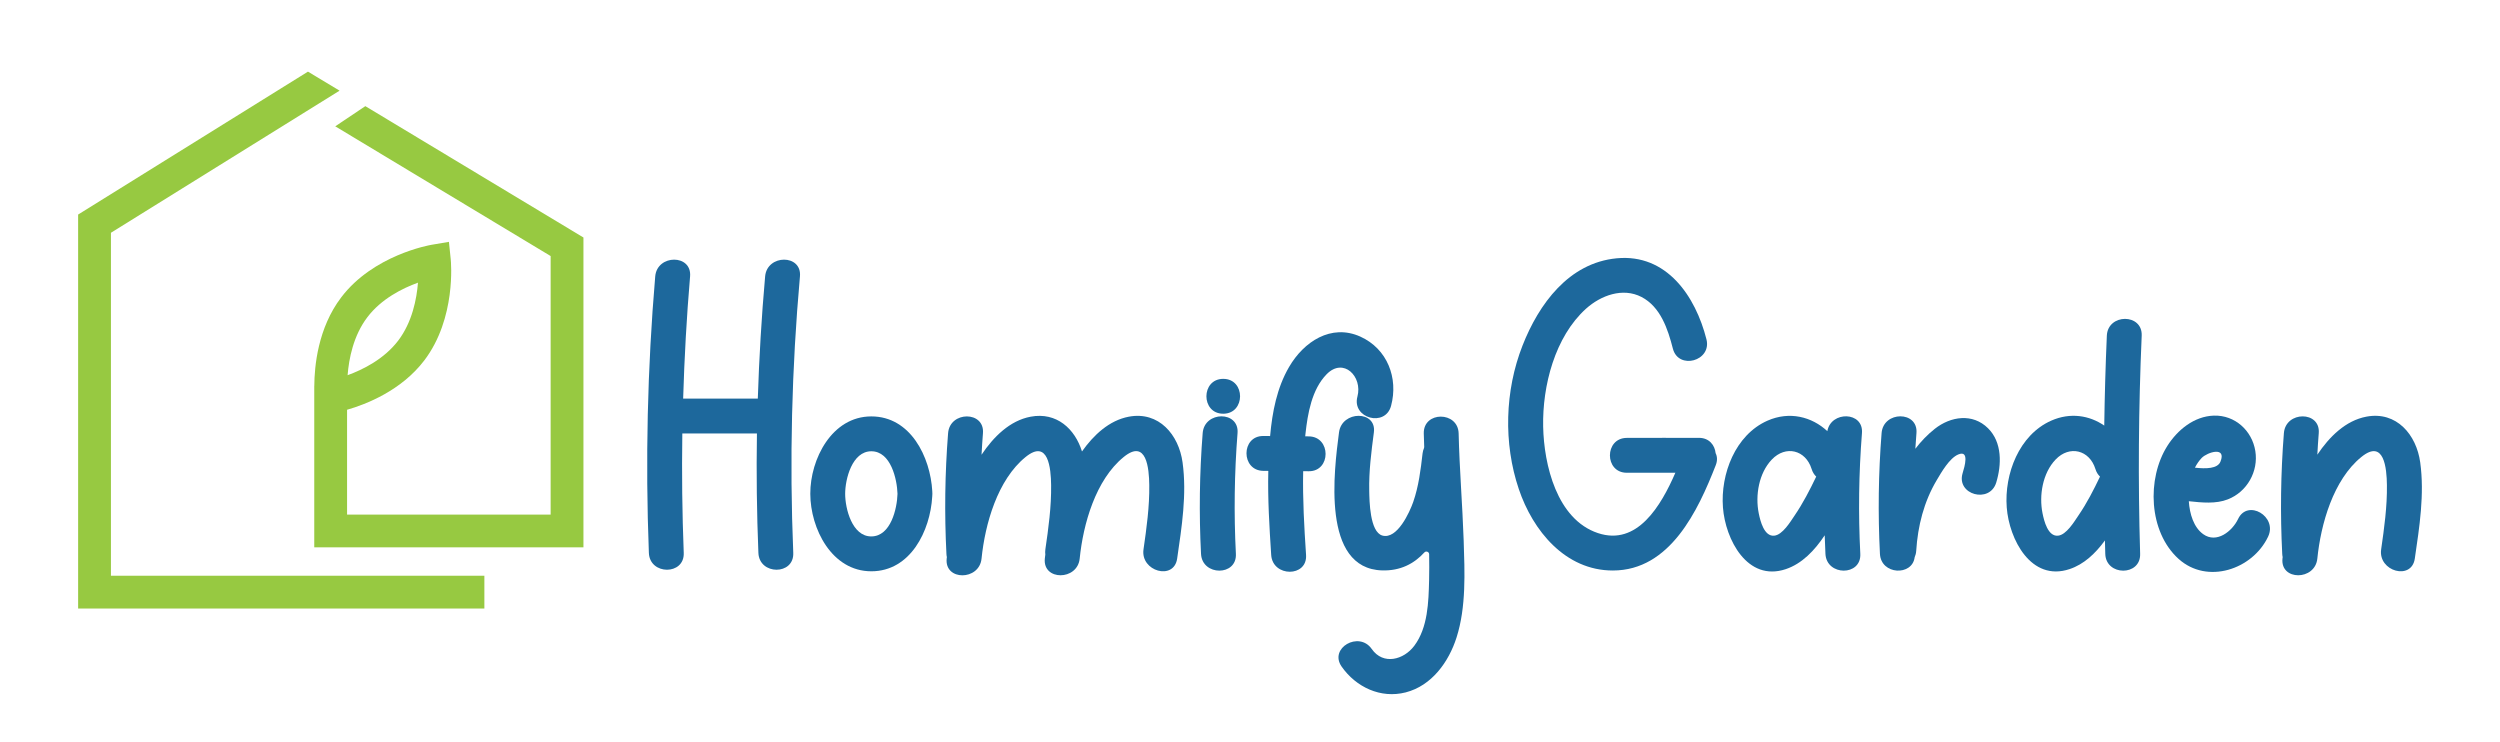 <svg xml:space="preserve" style="enable-background:new 0 0 512 152;" viewBox="0 0 512 152" y="0px" x="0px" xmlns:xlink="http://www.w3.org/1999/xlink" xmlns="http://www.w3.org/2000/svg" id="Layer_1" version="1.1">
<style type="text/css">
	.st0{fill:#97C941;}
	.st1{fill:#1D689C;}
</style>
<g>
	<path d="M64.36,112.1h55.13V48.64L74.82,21.74l-6.16,4.13l44.11,26.57v52.95H71.08V83.92
		C74.97,82.8,82.19,80,86.89,73.82c6.57-8.64,5.47-20.23,5.42-20.72l-0.37-3.57l-3.54,0.6c-0.48,0.08-11.95,2.12-18.51,10.76
		c-4.79,6.29-5.5,14.15-5.52,18.14h-0.01V112.1z M71.19,76.84c0.26-3.34,1.17-8.1,4.05-11.88c2.87-3.78,7.21-5.93,10.36-7.07
		c-0.26,3.34-1.18,8.09-4.05,11.87C78.65,73.56,74.32,75.7,71.19,76.84z" class="st0"></path>
	<polygon points="63.07,14.67 69.53,18.56 69.54,18.57 22.72,47.67 22.72,117.91 99.2,117.91 99.2,124.63 16,124.63 
		16,43.94" class="st0"></polygon>
	<path d="M163.83,56.6c-1.69,18.83-2.15,37.74-1.37,56.64c0.19,4.6-6.95,4.58-7.14,0c-0.33-8.16-0.43-16.31-0.3-24.47
		c-5.09,0-10.19-0.02-15.28,0c-0.12,8.15-0.03,16.31,0.29,24.47c0.18,4.6-6.96,4.58-7.14,0c-0.73-18.89-0.3-37.8,1.3-56.64
		c0.39-4.55,7.53-4.58,7.14,0c-0.71,8.33-1.17,16.68-1.42,25.03c5.1-0.02,10.19,0,15.29,0c0.27-8.35,0.76-16.7,1.5-25.03
		C157.1,52.05,164.24,52.02,163.83,56.6z" class="st1"></path>
	<path d="M190.95,101.14c0.01,0.2-0.01,0.38-0.03,0.56c-0.4,6.99-4.44,15.3-12.47,15.3c-8.12,0-12.48-8.75-12.5-15.86
		c-0.02-7.11,4.41-15.86,12.5-15.86c8.04,0,12.08,8.31,12.48,15.3C190.94,100.76,190.95,100.94,190.95,101.14z M183.81,101.14
		c-0.09-2.98-1.36-8.72-5.36-8.72c-3.94,0-5.36,5.69-5.36,8.72c0,3.02,1.42,8.74,5.36,8.72
		C182.45,109.84,183.72,104.14,183.81,101.14z" class="st1"></path>
	<path d="M241.08,114.41c-0.66,4.54-7.54,2.6-6.89-1.9c0.63-4.37,1.24-8.76,1.18-13.18c-0.04-3.39-0.56-9.53-5.22-5.75
		c-5.77,4.67-8.32,13.76-9.03,20.82c-0.46,4.54-7.6,4.57-7.14,0c0.03-0.27,0.07-0.55,0.1-0.82c-0.04-0.33-0.04-0.69,0.01-1.06
		c0.64-4.37,1.24-8.76,1.18-13.18c-0.04-3.39-0.56-9.52-5.22-5.75c-5.77,4.67-8.32,13.76-9.03,20.82c-0.46,4.54-7.6,4.57-7.14,0
		c0.01-0.1,0.03-0.21,0.04-0.31c-0.05-0.21-0.08-0.42-0.09-0.65c-0.42-8.25-0.31-16.5,0.34-24.74c0.36-4.56,7.5-4.58,7.14,0
		c-0.12,1.47-0.21,2.95-0.29,4.42c2.44-3.65,5.78-6.99,10.06-7.79c5.33-1,9.08,2.51,10.51,7.12c2.39-3.38,5.58-6.36,9.59-7.12
		c6.17-1.16,10.24,3.72,11.01,9.37C243.09,101.26,242.02,107.91,241.08,114.41z" class="st1"></path>
	<path d="M253.45,88.69c-0.65,8.24-0.76,16.49-0.34,24.74c0.24,4.6-6.91,4.57-7.14,0c-0.42-8.25-0.31-16.5,0.34-24.74
		C246.67,84.13,253.81,84.11,253.45,88.69z M250.52,77.59c4.6,0,4.59,7.14,0,7.14C245.92,84.73,245.93,77.59,250.52,77.59z" class="st1"></path>
	<path d="M284.89,83.12c-1.19,4.44-8.08,2.55-6.89-1.9c1.1-4.08-2.85-8.12-6.32-4.56c-3.03,3.11-3.87,8.05-4.32,12.19
		c-0.02,0.17-0.03,0.34-0.05,0.51c0.24,0,0.48,0,0.72,0.01c4.6,0.04,4.6,7.18,0,7.14c-0.38,0-0.76-0.01-1.14-0.01
		c-0.12,5.72,0.21,11.44,0.59,17.16c0.3,4.6-6.84,4.56-7.14,0c-0.37-5.74-0.73-11.47-0.59-17.22c-0.34,0-0.68-0.01-1.02-0.01
		c-4.6-0.04-4.6-7.18,0-7.14c0.46,0,0.93,0.01,1.39,0.01c0.44-4.94,1.4-9.89,3.88-14.14c3-5.17,8.61-8.91,14.58-6.23
		C284.13,71.43,286.42,77.42,284.89,83.12z" class="st1"></path>
	<path d="M298.3,130.56c-1.59,5-5.08,9.87-10.41,11.24c-5.14,1.32-10.19-1.08-13.13-5.29c-2.64-3.78,3.56-7.35,6.17-3.6
		c2.36,3.38,6.58,2.21,8.72-0.66c2.79-3.73,2.92-8.97,3.03-13.43c0.04-1.77,0.04-3.54,0.01-5.31c-0.01-0.51-0.64-0.74-0.98-0.37
		c-2.12,2.32-4.92,3.78-8.62,3.68c-12.54-0.33-9.86-20.55-8.86-28.27c0.58-4.5,7.73-4.54,7.14,0c-0.52,3.97-1.04,7.97-0.95,11.99
		c0.04,1.97,0.1,8.41,2.69,9.14c3.06,0.86,5.61-4.85,6.32-6.88c1.11-3.19,1.53-6.58,1.91-9.92c0.05-0.41,0.15-0.78,0.3-1.12
		c0.03-0.07,0.04-0.14,0.04-0.21c-0.03-0.92-0.07-1.85-0.09-2.78c-0.11-4.6,7.03-4.59,7.14,0c0.17,7.31,0.78,14.6,1.03,21.91
		C299.97,117.19,300.3,124.28,298.3,130.56z" class="st1"></path>
	<path d="M351.36,92.81c0.34,0.68,0.4,1.52,0.02,2.48c-3.63,9.28-9.34,21.54-21.06,21.55
		c-9.75,0.01-16.4-8.16-19.27-16.68c-3.17-9.39-2.86-20.16,0.76-29.38c3.34-8.52,9.48-16.95,19.29-17.88
		c10.24-0.98,16.14,7.76,18.38,16.58c1.14,4.46-5.75,6.35-6.88,1.9c-1.01-3.96-2.52-8.54-6.42-10.56
		c-3.84-1.99-8.33-0.32-11.35,2.39c-6.41,5.78-8.96,15.84-8.79,24.17c0.16,7.8,2.79,18.97,11.2,21.79
		c8.07,2.71,12.94-5.59,15.88-12.36c-3.2-0.01-6.4-0.01-9.6,0.01c-0.01,0-0.02,0-0.03,0c-0.11,0-0.22,0-0.33,0
		c-4.6-0.01-4.59-7.11,0-7.14c4.93-0.03,9.86,0,14.79-0.01C350.05,89.67,351.19,91.18,351.36,92.81z" class="st1"></path>
	<path d="M381.33,88.69c-0.65,8.24-0.76,16.49-0.34,24.74c0.23,4.6-6.91,4.57-7.14,0c-0.07-1.27-0.11-2.54-0.15-3.8
		c-2.1,3.16-4.67,5.82-7.97,6.93c-7.91,2.65-12.38-6.15-12.87-12.62c-0.52-6.84,2.52-14.88,9.13-17.79
		c4.5-1.98,9.06-0.81,12.25,2.15C374.97,84.13,381.68,84.24,381.33,88.69z M371.96,97.61c-0.41-0.39-0.74-0.9-0.94-1.56
		c-1.22-3.91-5.3-4.92-8.15-1.94c-2.66,2.78-3.42,7.35-2.68,11.01c0.32,1.6,1.11,4.77,3.15,4.59c1.73-0.15,3.34-2.87,4.21-4.15
		C369.26,103.05,370.65,100.34,371.96,97.61z" class="st1"></path>
	<path d="M408.83,98.82c-1.33,4.39-8.22,2.51-6.89-1.9c0.42-1.37,1.43-4.8-0.88-3.85c-1.82,0.75-3.49,3.7-4.41,5.25
		c-2.63,4.41-3.89,9.4-4.21,14.49c-0.03,0.49-0.15,0.93-0.32,1.32c-0.49,3.88-6.89,3.62-7.11-0.7c-0.42-8.25-0.31-16.5,0.34-24.74
		c0.36-4.56,7.5-4.58,7.14,0c-0.09,1.07-0.16,2.14-0.23,3.22c1.16-1.51,2.48-2.9,3.99-4.09c3.24-2.56,7.74-3.25,10.9-0.11
		C410.07,90.6,409.94,95.17,408.83,98.82z" class="st1"></path>
	<path d="M438.3,113.43c0.14,4.6-7.01,4.58-7.14,0c-0.03-0.92-0.05-1.83-0.07-2.75c-1.96,2.69-4.31,4.9-7.24,5.87
		c-7.91,2.65-12.38-6.15-12.87-12.62c-0.52-6.84,2.52-14.88,9.13-17.79c3.88-1.71,7.79-1.08,10.84,1.02
		c0.09-6.14,0.26-12.28,0.53-18.41c0.2-4.58,7.34-4.6,7.14,0C437.97,83.64,437.86,98.53,438.3,113.43z M430.08,97.61
		c-0.41-0.39-0.74-0.9-0.94-1.56c-1.22-3.91-5.3-4.92-8.15-1.94c-2.66,2.78-3.42,7.35-2.68,11.01c0.32,1.6,1.11,4.77,3.15,4.59
		c1.73-0.15,3.34-2.87,4.21-4.15C427.39,103.05,428.78,100.34,430.08,97.61z" class="st1"></path>
	<path d="M464.51,109.9c-3.21,6.76-12.49,9.85-18.35,4.55c-6.13-5.54-6.54-16.42-2.28-23.14
		c2.07-3.26,5.47-6.06,9.51-6.19c4.32-0.14,7.83,3.06,8.5,7.25c0.67,4.18-1.69,8.36-5.63,9.9c-2.45,0.96-5.3,0.67-7.99,0.38
		c0.17,2.63,1.01,5.36,2.95,6.75c2.74,1.97,5.94-0.59,7.14-3.11C460.31,102.15,466.47,105.77,464.51,109.9z M449.52,95.78
		c2.24,0.25,4.64,0.23,5.23-1.24c1.28-3.17-2.67-1.95-3.84-0.76C450.35,94.37,449.89,95.05,449.52,95.78z" class="st1"></path>
	<path d="M494.55,114.41c-0.66,4.54-7.54,2.6-6.89-1.9c0.63-4.37,1.24-8.76,1.18-13.18c-0.04-3.39-0.56-9.52-5.22-5.75
		c-5.77,4.67-8.32,13.76-9.03,20.82c-0.46,4.54-7.6,4.57-7.14,0c0.01-0.1,0.03-0.21,0.04-0.31c-0.05-0.21-0.08-0.42-0.09-0.65
		c-0.42-8.25-0.31-16.5,0.34-24.74c0.36-4.56,7.5-4.58,7.14,0c-0.12,1.47-0.21,2.95-0.29,4.42c2.44-3.65,5.78-6.99,10.06-7.79
		c6.17-1.16,10.24,3.72,11.01,9.37C496.56,101.26,495.5,107.91,494.55,114.41z" class="st1"></path>
</g>
</svg>
